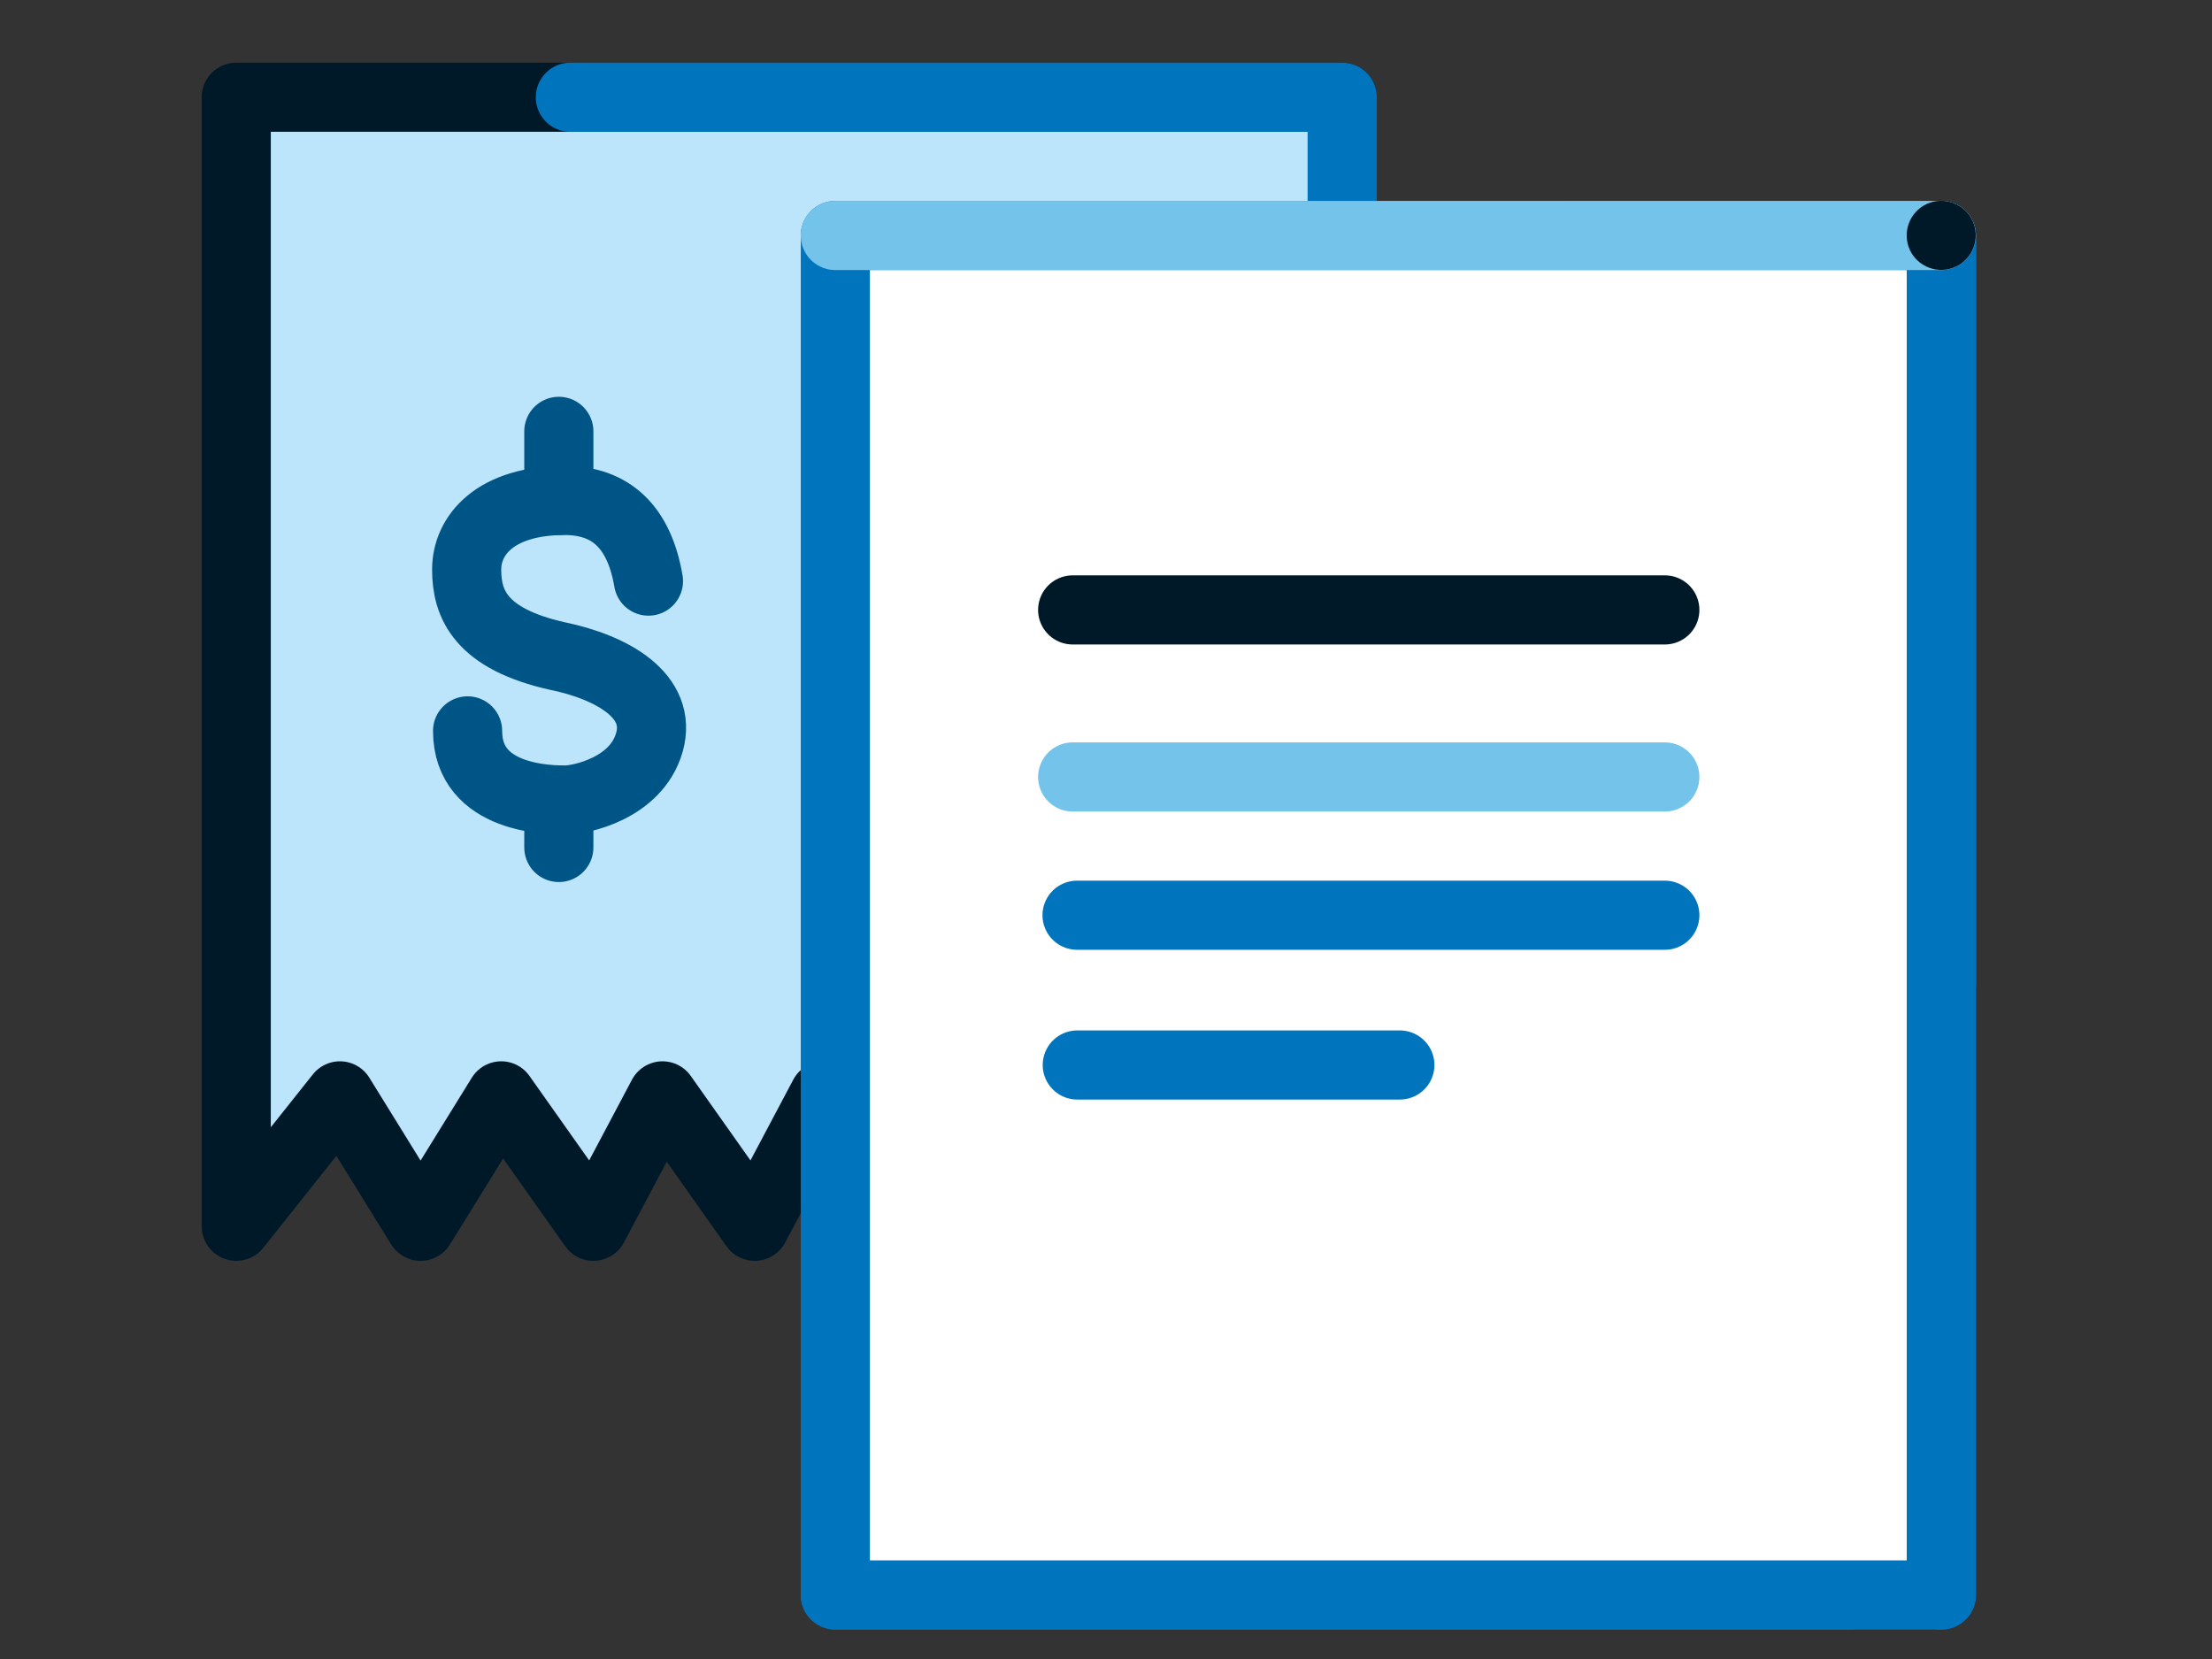 <svg width="96" height="72" viewBox="0 0 96 72" fill="none" xmlns="http://www.w3.org/2000/svg">
<rect x="0" y="0" width="96" height="72" fill="#333333" stroke="none"/>
<path fill-rule="evenodd" clip-rule="evenodd" d="M10.253 4.22H58.253V53.22L35.753 47.56L32.753 53.22L28.753 47.56L25.753 53.22L21.753 47.56L18.253 53.22L14.753 47.56L10.253 53.22V4.22Z" fill="#BCE4FB"/>
<path d="M10.253 4.22H58.253V53.22L35.753 47.56L32.753 53.22L28.753 47.56L25.753 53.22L21.753 47.56L18.253 53.22L14.753 47.56L10.253 53.22V4.22Z" stroke="#001928" stroke-width="3" stroke-linecap="round" stroke-linejoin="round"/>
<path d="M28.143 25.22C27.743 22.88 26.523 21.72 24.503 21.72C21.503 21.72 20.253 23.22 20.253 24.72C20.253 26.22 20.853 27.72 24.183 28.47C26.613 28.97 28.753 30.22 28.183 32.22C27.613 34.22 25.183 34.72 24.543 34.72C23.903 34.72 20.293 34.72 20.293 31.72" stroke="#005587" stroke-width="3" stroke-linecap="round" stroke-linejoin="round"/>
<path d="M24.253 36.78V34.72" stroke="#005587" stroke-width="3" stroke-linecap="round" stroke-linejoin="round"/>
<path d="M24.253 21.72V18.72" stroke="#005587" stroke-width="3" stroke-linecap="round" stroke-linejoin="round"/>
<path d="M68.253 10.22H84.253V42.72" stroke="#73C3EB" stroke-width="3" stroke-linecap="round" stroke-linejoin="round"/>
<path d="M24.753 4.22H58.253V10.72" stroke="#0075BE" stroke-width="3" stroke-linecap="round" stroke-linejoin="round"/>
<path d="M36.253 69.22H80.253" stroke="#0075BE" stroke-width="3" stroke-linecap="round" stroke-linejoin="round"/>
<path fill-rule="evenodd" clip-rule="evenodd" d="M36.253 69.22H84.253V10.22H36.253V69.22Z" fill="white"/>
<path d="M36.253 69.22H84.253V10.22H36.253V69.22Z" stroke="#0075BE" stroke-width="3" stroke-linecap="round" stroke-linejoin="round"/>
<path d="M84.253 10.22V69.22" stroke="#0075BE" stroke-width="3" stroke-linecap="round" stroke-linejoin="round"/>
<path d="M36.253 10.22H84.253" stroke="#73C3EB" stroke-width="3" stroke-linecap="round" stroke-linejoin="round"/>
<path d="M46.553 33.72H72.253" stroke="#73C3EB" stroke-width="3" stroke-linecap="round" stroke-linejoin="round"/>
<path d="M46.553 26.47H72.253" stroke="#001928" stroke-width="3" stroke-linecap="round" stroke-linejoin="round"/>
<path d="M46.743 39.72H72.253" stroke="#0075BE" stroke-width="3" stroke-linecap="round" stroke-linejoin="round"/>
<path d="M46.753 46.22H60.753" stroke="#0075BE" stroke-width="3" stroke-linecap="round" stroke-linejoin="round"/>
<path fill-rule="evenodd" clip-rule="evenodd" d="M84.453 11.7C83.633 11.81 82.873 11.24 82.763 10.42C82.653 9.6 83.223 8.84 84.043 8.73C84.863 8.62 85.623 9.19 85.733 10.01C85.843 10.83 85.273 11.59 84.453 11.7Z" fill="#001928"/>
</svg>
